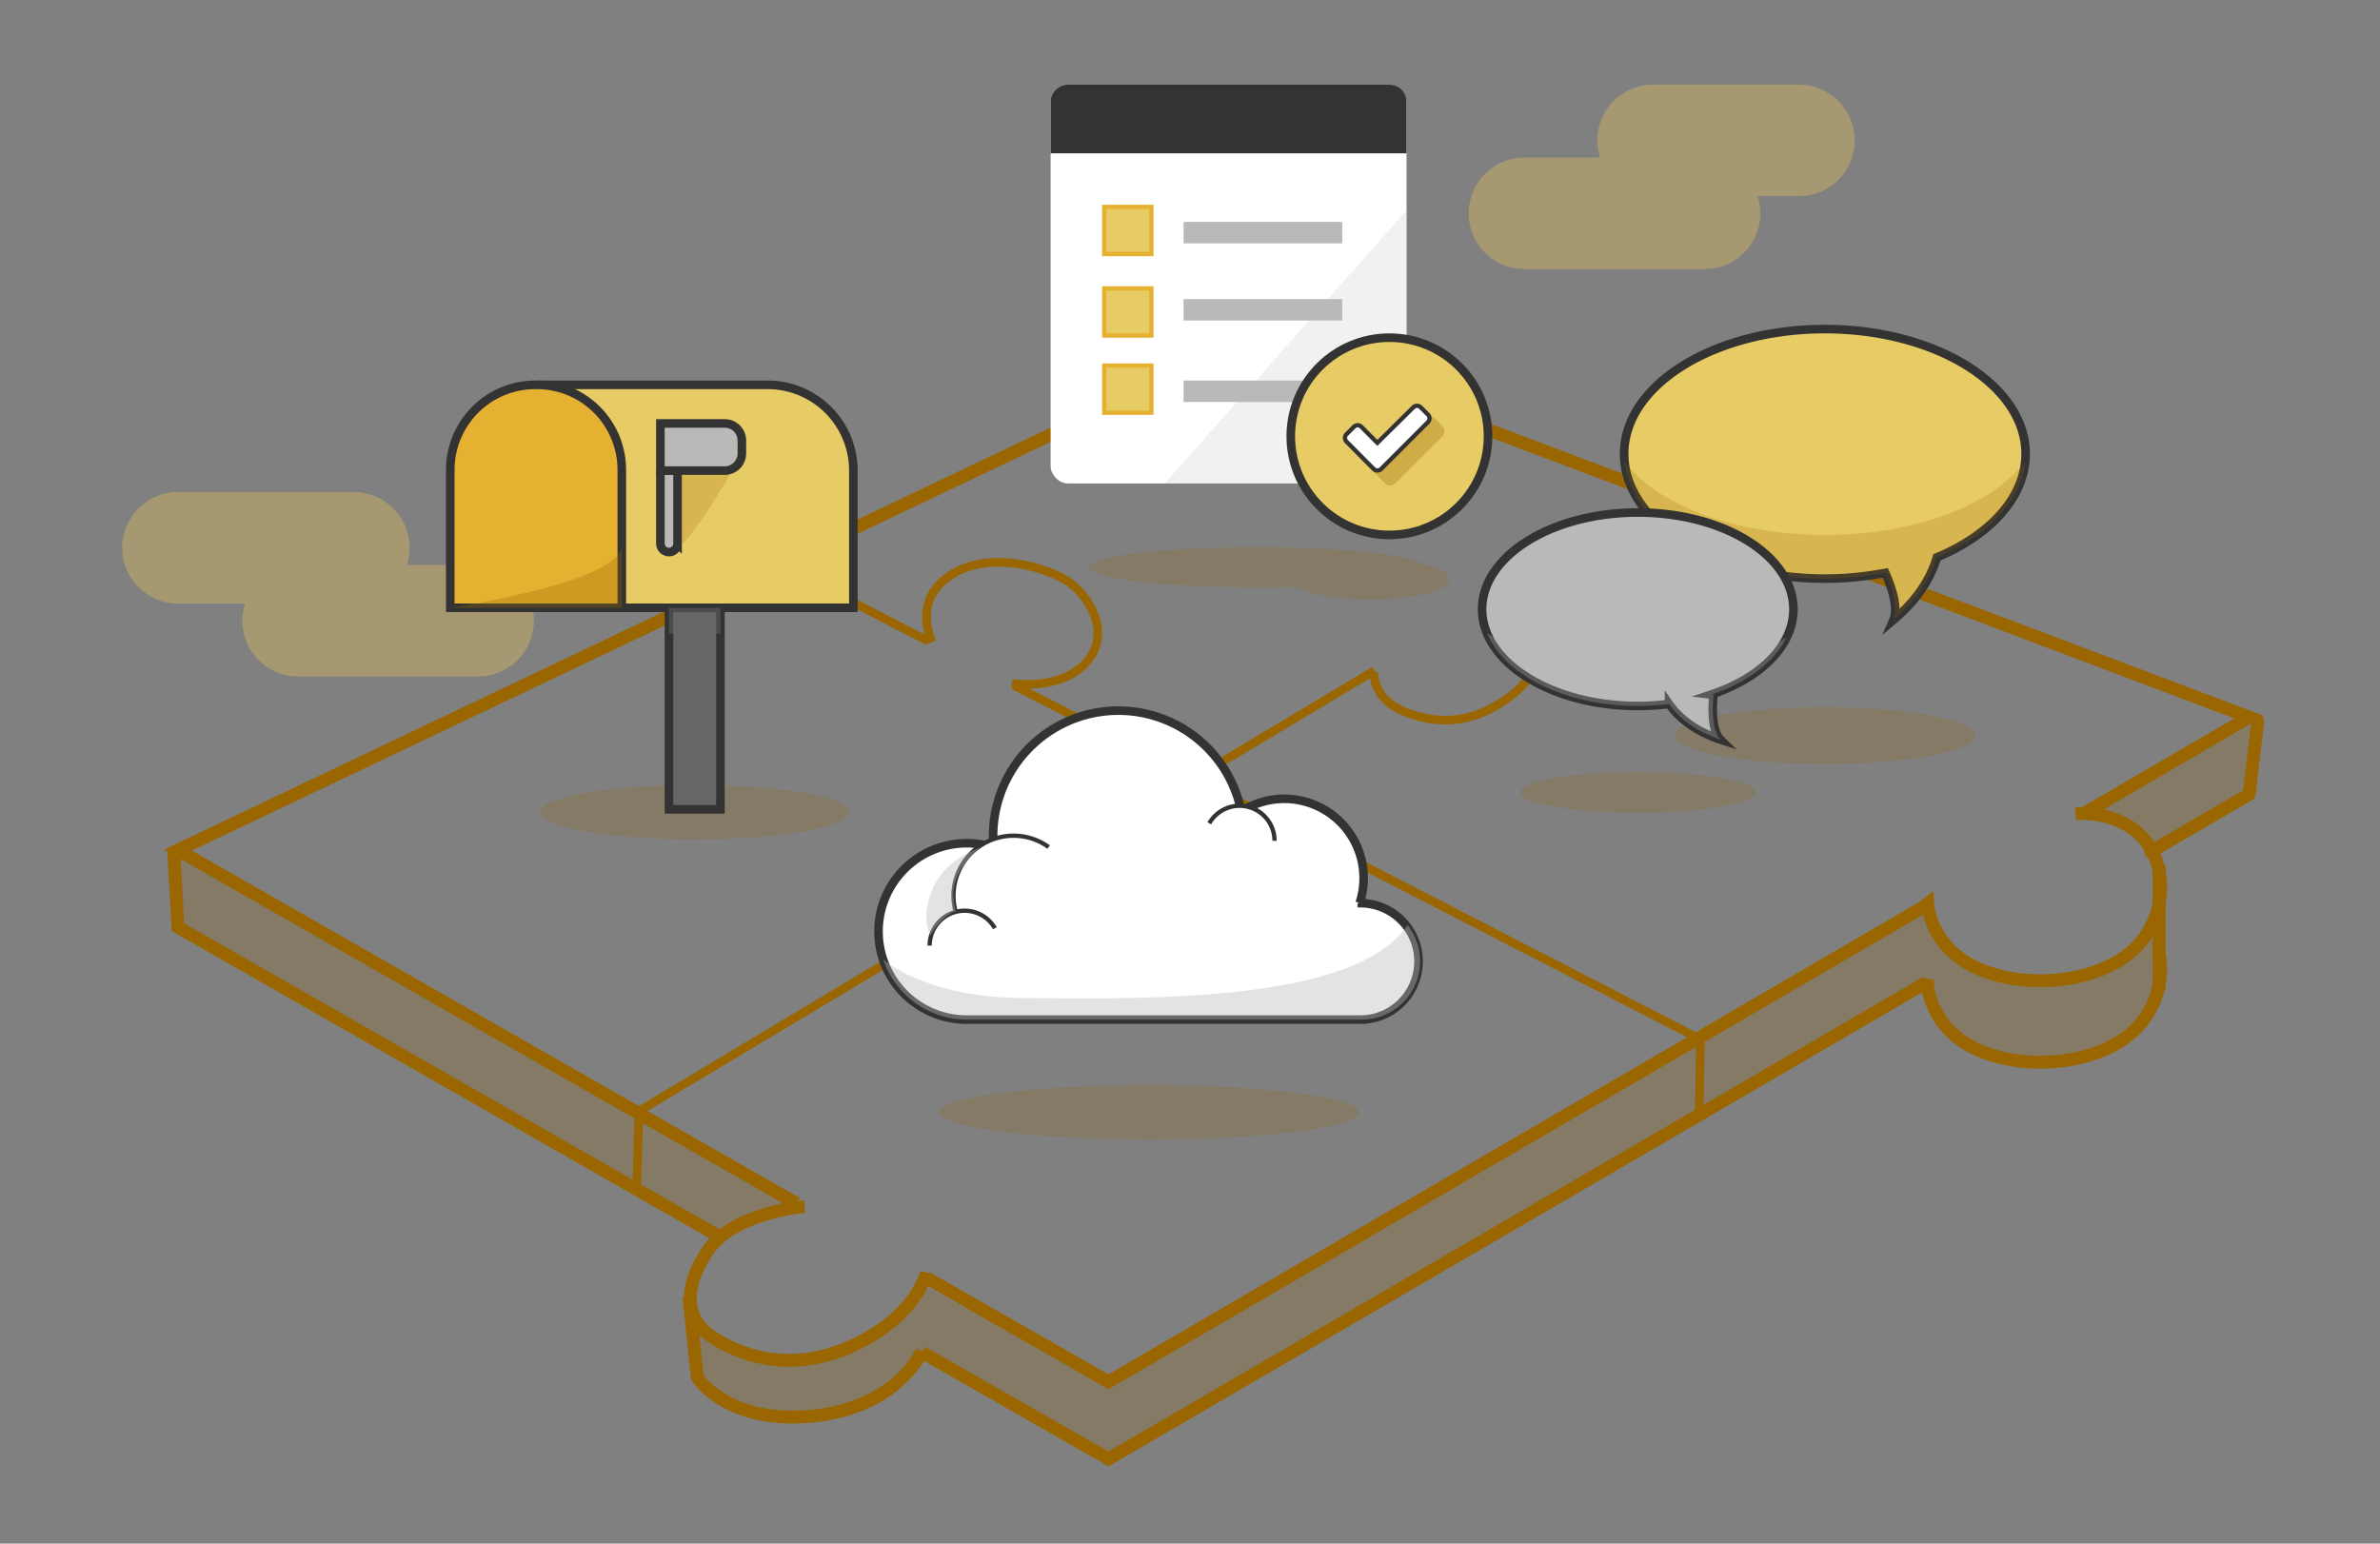 <svg xmlns="http://www.w3.org/2000/svg" viewBox="0 0 555 360"><rect x="0" y="0" width="555" height="360" fill="#808080" stroke="none"/><defs><style>.cls-1,.cls-16,.cls-7{isolation:isolate;}.cls-2{opacity:0.3;}.cls-3{fill:#ffd550;}.cls-4,.cls-5,.cls-6{fill:none;stroke:#9a6601;}.cls-11,.cls-12,.cls-13,.cls-14,.cls-20,.cls-21,.cls-24,.cls-4,.cls-6,.cls-8,.cls-9{stroke-miterlimit:10;}.cls-4,.cls-5{stroke-width:3px;}.cls-5{stroke-linecap:round;stroke-linejoin:round;}.cls-11,.cls-12,.cls-13,.cls-14,.cls-6,.cls-8{stroke-width:2px;}.cls-16,.cls-24,.cls-7{fill:#986701;}.cls-7{opacity:0.2;}.cls-18,.cls-8,.cls-9{fill:#fff;}.cls-11,.cls-12,.cls-13,.cls-14,.cls-8,.cls-9{stroke:#333;}.cls-10,.cls-14,.cls-17,.cls-21,.cls-22{fill:#b9b9b8;}.cls-10{opacity:0.4;}.cls-11,.cls-20{fill:#e7cb64;}.cls-12{fill:#e5b131;}.cls-13,.cls-15{fill:#666;}.cls-15{opacity:0.5;}.cls-15,.cls-17,.cls-23{mix-blend-mode:multiply;}.cls-16,.cls-17,.cls-23{opacity:0.3;}.cls-19{fill:#333;}.cls-20{stroke:#e5b131;}.cls-21{stroke:#b9b9b8;}.cls-22{opacity:0.2;}.cls-24{stroke:#986701;}</style></defs><title>06integrations_header-2illus</title><g class="cls-1"><g id="Layer_1" data-name="Layer 1"><g id="Group_247" data-name="Group 247" class="cls-2"><g id="Group_245" data-name="Group 245"><path id="Path_183" data-name="Path 183" class="cls-3" d="M95.5,127.75a13,13,0,0,0-13-13h-41a13,13,0,0,0-13,13h0a13,13,0,0,0,13,13h41A13,13,0,0,0,95.5,127.75Z"/></g><g id="Group_246" data-name="Group 246"><path id="Path_184" data-name="Path 184" class="cls-3" d="M124.5,144.75a13,13,0,0,0-13-13h-42a13,13,0,0,0-13,13h0a13,13,0,0,0,13,13h42A13,13,0,0,0,124.5,144.75Z"/></g></g><polyline class="cls-4" points="185.75 280.68 41.5 198.25 291.5 79.25 524.5 167.25 486.5 189.39"/><polyline class="cls-4" points="169 289.11 41.5 216.25 40.5 198.25"/><polyline class="cls-5" points="526.5 168.25 524.5 185.25 501.5 198.65"/><path class="cls-6" d="M217.37,149.75s-4.87-9.5,4.13-15.5,22-2,27,1,11,12,5,19-17.5,5.13-17.5,5.13"/><polyline class="cls-6" points="236.5 159.87 396.5 242.38 396.25 260.75"/><line class="cls-6" x1="181.25" y1="131.38" x2="216.5" y2="149.55"/><polyline class="cls-6" points="320.5 156.39 149 259.13 148.5 276.25"/><line class="cls-6" x1="389.37" y1="115.13" x2="351.5" y2="137.81"/><path class="cls-6" d="M320.37,156.75s-.37,6,6.63,9,16,4,26-4,6.25-23-2.38-24"/><path class="cls-4" d="M187.62,281.38S171,282.75,165,291.75s-5,16,1,20,18,9,33,2,17-17,17-17"/><path class="cls-4" d="M160.62,302.38l2,18.87s6.88,11,26.88,9S215,315.12,215,315.12"/><path class="cls-4" d="M484,189.75s10-1,16,6,5.26,19.92-4,27c-8.5,6.5-24,8-35,3s-11.5-15-11.5-15l-1,.79-190,110.71L216.06,298"/><path class="cls-4" d="M503.29,221.25a19.87,19.87,0,0,1-7.29,20.5c-8.5,6.5-24,8-35,3s-11.5-15-11.5-15l-1-.21-190,110.71L215,315.39"/><ellipse class="cls-7" cx="268" cy="259.41" rx="48.91" ry="6.34"/><path class="cls-8" d="M317.58,210.6l-.52,0a18.51,18.51,0,0,0-27.61-21.35A29.21,29.21,0,0,0,231.59,195c0,.89,0,1.76.12,2.63a20.57,20.57,0,1,0-6.29,40.16h92.16a13.58,13.58,0,0,0,0-27.15Z"/><path class="cls-9" d="M222.83,212.55a14,14,0,0,1,21.71-15"/><path class="cls-9" d="M282,192a8.15,8.15,0,0,1,15.21,4.08"/><path class="cls-9" d="M232,216.47a8.15,8.15,0,0,0-15.21,4.07"/><path class="cls-10" d="M228.37,197.75s-7.87,2.5-10.87,9.5-.5,10.87-.5,10.87,2.25-4.37,5.87-5.62C221.5,207.25,222.5,203.25,228.37,197.75Z"/><path class="cls-10" d="M331.15,224.17a13.5,13.5,0,0,0-2.92-8.4c-12.78,19-66.24,17-89.23,17s-33-9-33-9l0,.12a20.57,20.57,0,0,0,19.44,13.88h92.16A13.57,13.57,0,0,0,331.15,224.17Z"/><line class="cls-4" x1="503.5" y1="201.75" x2="503.5" y2="230.75"/><ellipse class="cls-7" cx="162" cy="189.41" rx="36" ry="6.34"/><path class="cls-11" d="M145,141.75h54v-32a20,20,0,0,0-20-20H125"/><path class="cls-7" d="M154,109.75v17s-2,1,2,2,17-23,17-23Z"/><path class="cls-12" d="M124.83,89.75h.34A19.83,19.83,0,0,1,145,109.58v32.17a0,0,0,0,1,0,0H105a0,0,0,0,1,0,0V109.58A19.83,19.83,0,0,1,124.83,89.75Z"/><rect class="cls-13" x="156" y="141.75" width="12" height="47"/><path class="cls-14" d="M154,109.75h4a0,0,0,0,1,0,0v17a2,2,0,0,1-2,2h0a2,2,0,0,1-2-2v-17a0,0,0,0,1,0,0Z"/><path class="cls-14" d="M154,98.75h15a4,4,0,0,1,4,4v3a4,4,0,0,1-4,4H154a0,0,0,0,1,0,0v-11A0,0,0,0,1,154,98.75Z"/><rect class="cls-15" x="156" y="141.75" width="12" height="6"/><path class="cls-16" d="M105,141.75s40-6,40-14.5v14.5Z"/><path class="cls-11" d="M472.36,105.85c0-16.07-21-29.1-46.81-29.1s-46.81,13-46.81,29.1c0,11.1,10,20.74,24.7,25.65l-.66.07s11,6.14,13.35,2.78a75,75,0,0,0,23.51-.75c1.32,3,3.17,8,1.88,11,6.36-5.34,9-10.69,10.15-14.61C464.15,124.77,472.36,115.9,472.36,105.85Z"/><ellipse class="cls-7" cx="425.55" cy="171.54" rx="34.99" ry="6.62"/><ellipse class="cls-7" cx="381.93" cy="184.78" rx="27.42" ry="4.73"/><path class="cls-7" d="M425.55,124.75c-21.12,0-39.2-7.07-46.72-17.11,1,10.34,10.71,19.22,24.61,23.86l-.66.07s11,6.14,13.35,2.78a75,75,0,0,0,23.51-.75c1.32,3,3.17,8,1.88,11,6.36-5.34,9-10.69,10.15-14.61,11.73-4.91,19.68-13,20.59-22.35C464.74,117.67,446.67,124.75,425.55,124.75Z"/><path class="cls-14" d="M381.93,119.53c20,0,36.28,10.1,36.28,22.56,0,8.6-7.75,16.08-19.15,19.88l.52.06s-1,7.84,1.63,10.46c-6.66-2.23-10.18-5.71-12-8.31a57.91,57.91,0,0,1-7.3.46c-20,0-36.29-10.1-36.29-22.55S361.89,119.53,381.93,119.53Z"/><path class="cls-17" d="M416.62,148.67c-7.74,4.9-20.14,8.08-34.12,8.08-15,0-28.23-3.67-35.78-9.22,3.92,9.83,18.19,17.11,35.21,17.11a57.91,57.91,0,0,0,7.3-.46c1.8,2.6,5.32,6.08,12,8.31-2.61-2.62-1.63-10.46-1.63-10.46l-.52-.06C407.42,159.18,413.8,154.41,416.62,148.67Z"/><rect class="cls-18" x="245" y="19.75" width="83" height="93" rx="4"/><path class="cls-19" d="M249,19.75h75a4,4,0,0,1,4,4v12a0,0,0,0,1,0,0H245a0,0,0,0,1,0,0v-12A4,4,0,0,1,249,19.75Z"/><rect class="cls-20" x="257.5" y="48.25" width="11" height="11"/><rect class="cls-21" x="276.5" y="52.25" width="36" height="4"/><rect class="cls-20" x="257.5" y="67.25" width="11" height="11"/><rect class="cls-21" x="276.5" y="70.25" width="36" height="4"/><rect class="cls-20" x="257.5" y="85.25" width="11" height="11"/><rect class="cls-21" x="276.5" y="89.25" width="36" height="4"/><path class="cls-22" d="M325.35,112.75H271.61L328,49.06v61A2.65,2.65,0,0,1,325.35,112.75Z"/><circle class="cls-11" cx="324" cy="101.75" r="23"/><g class="cls-23"><path class="cls-24" d="M336,101.44l-9.2,9.2-1.73,1.73a1.23,1.23,0,0,1-.87.35,1.21,1.21,0,0,1-.86-.35l-1.73-1.73L317,106a1.24,1.24,0,0,1-.36-.87,1.22,1.22,0,0,1,.36-.86l1.73-1.73a1.22,1.22,0,0,1,.86-.36,1.24,1.24,0,0,1,.87.36l3.73,3.75L332.57,98a1.22,1.22,0,0,1,1.73,0L336,99.71a1.21,1.21,0,0,1,.35.86A1.23,1.23,0,0,1,336,101.44Z"/></g><path class="cls-9" d="M333,98.44l-9.2,9.2-1.73,1.73a1.23,1.23,0,0,1-.87.35,1.21,1.21,0,0,1-.86-.35l-1.73-1.73L314,103a1.24,1.24,0,0,1-.36-.87,1.22,1.22,0,0,1,.36-.86l1.73-1.73a1.22,1.22,0,0,1,.86-.36,1.24,1.24,0,0,1,.87.36l3.73,3.75L329.57,95a1.22,1.22,0,0,1,1.73,0L333,96.71a1.21,1.21,0,0,1,.35.86A1.23,1.23,0,0,1,333,98.44Z"/><path class="cls-7" d="M331.89,131.61c-2.7-2.26-19-4-38.78-4-21.65,0-39.19,2.09-39.19,4.67S271.46,137,293.11,137c3.19,0,6.29,0,9.25-.14,2.73,1.72,9.38,2.94,17.16,2.94,10.22,0,18.5-2.09,18.5-4.67C338,133.7,335.64,132.47,331.89,131.61Z"/><path class="cls-7" d="M40.5,198.25l1,18L169,289.11s2.5-4.61,16.75-8.49C175,274.75,40.5,198.25,40.5,198.25Z"/><path class="cls-7" d="M215,315.12s-5.5,13.13-25.5,15.13-26.88-9-26.88-9l-2-18.87s1.11,17.41,28.75,15c18.63-1.63,26.25-17.26,26.25-17.26L258,321.75l191-111s1.25,8.75,7.62,12.37,18.63,8.38,30,5S504,211.75,504,211.75s.75,19.25-1.63,22.63-10.62,13.12-22,13.74-24.37-3.62-27.37-9a42.57,42.57,0,0,1-4-9.37l-191,110Z"/><path class="cls-7" d="M501.5,198.65l23-13.4,2-17-40,21.13S497,188.55,501.5,198.65Z"/><g id="Group_250" data-name="Group 250" class="cls-2"><g id="Group_248" data-name="Group 248"><path id="Path_185" data-name="Path 185" class="cls-3" d="M432.5,32.75a13,13,0,0,1-13,13h-34a13,13,0,0,1-13-13h0a13,13,0,0,1,13-13h34A13,13,0,0,1,432.5,32.75Z"/></g><g id="Group_249" data-name="Group 249"><path id="Path_186" data-name="Path 186" class="cls-3" d="M410.5,49.75a13,13,0,0,1-13,13h-42a13,13,0,0,1-13-13h0a13,13,0,0,1,13-13h42A13,13,0,0,1,410.5,49.75Z"/></g></g></g></g></svg>